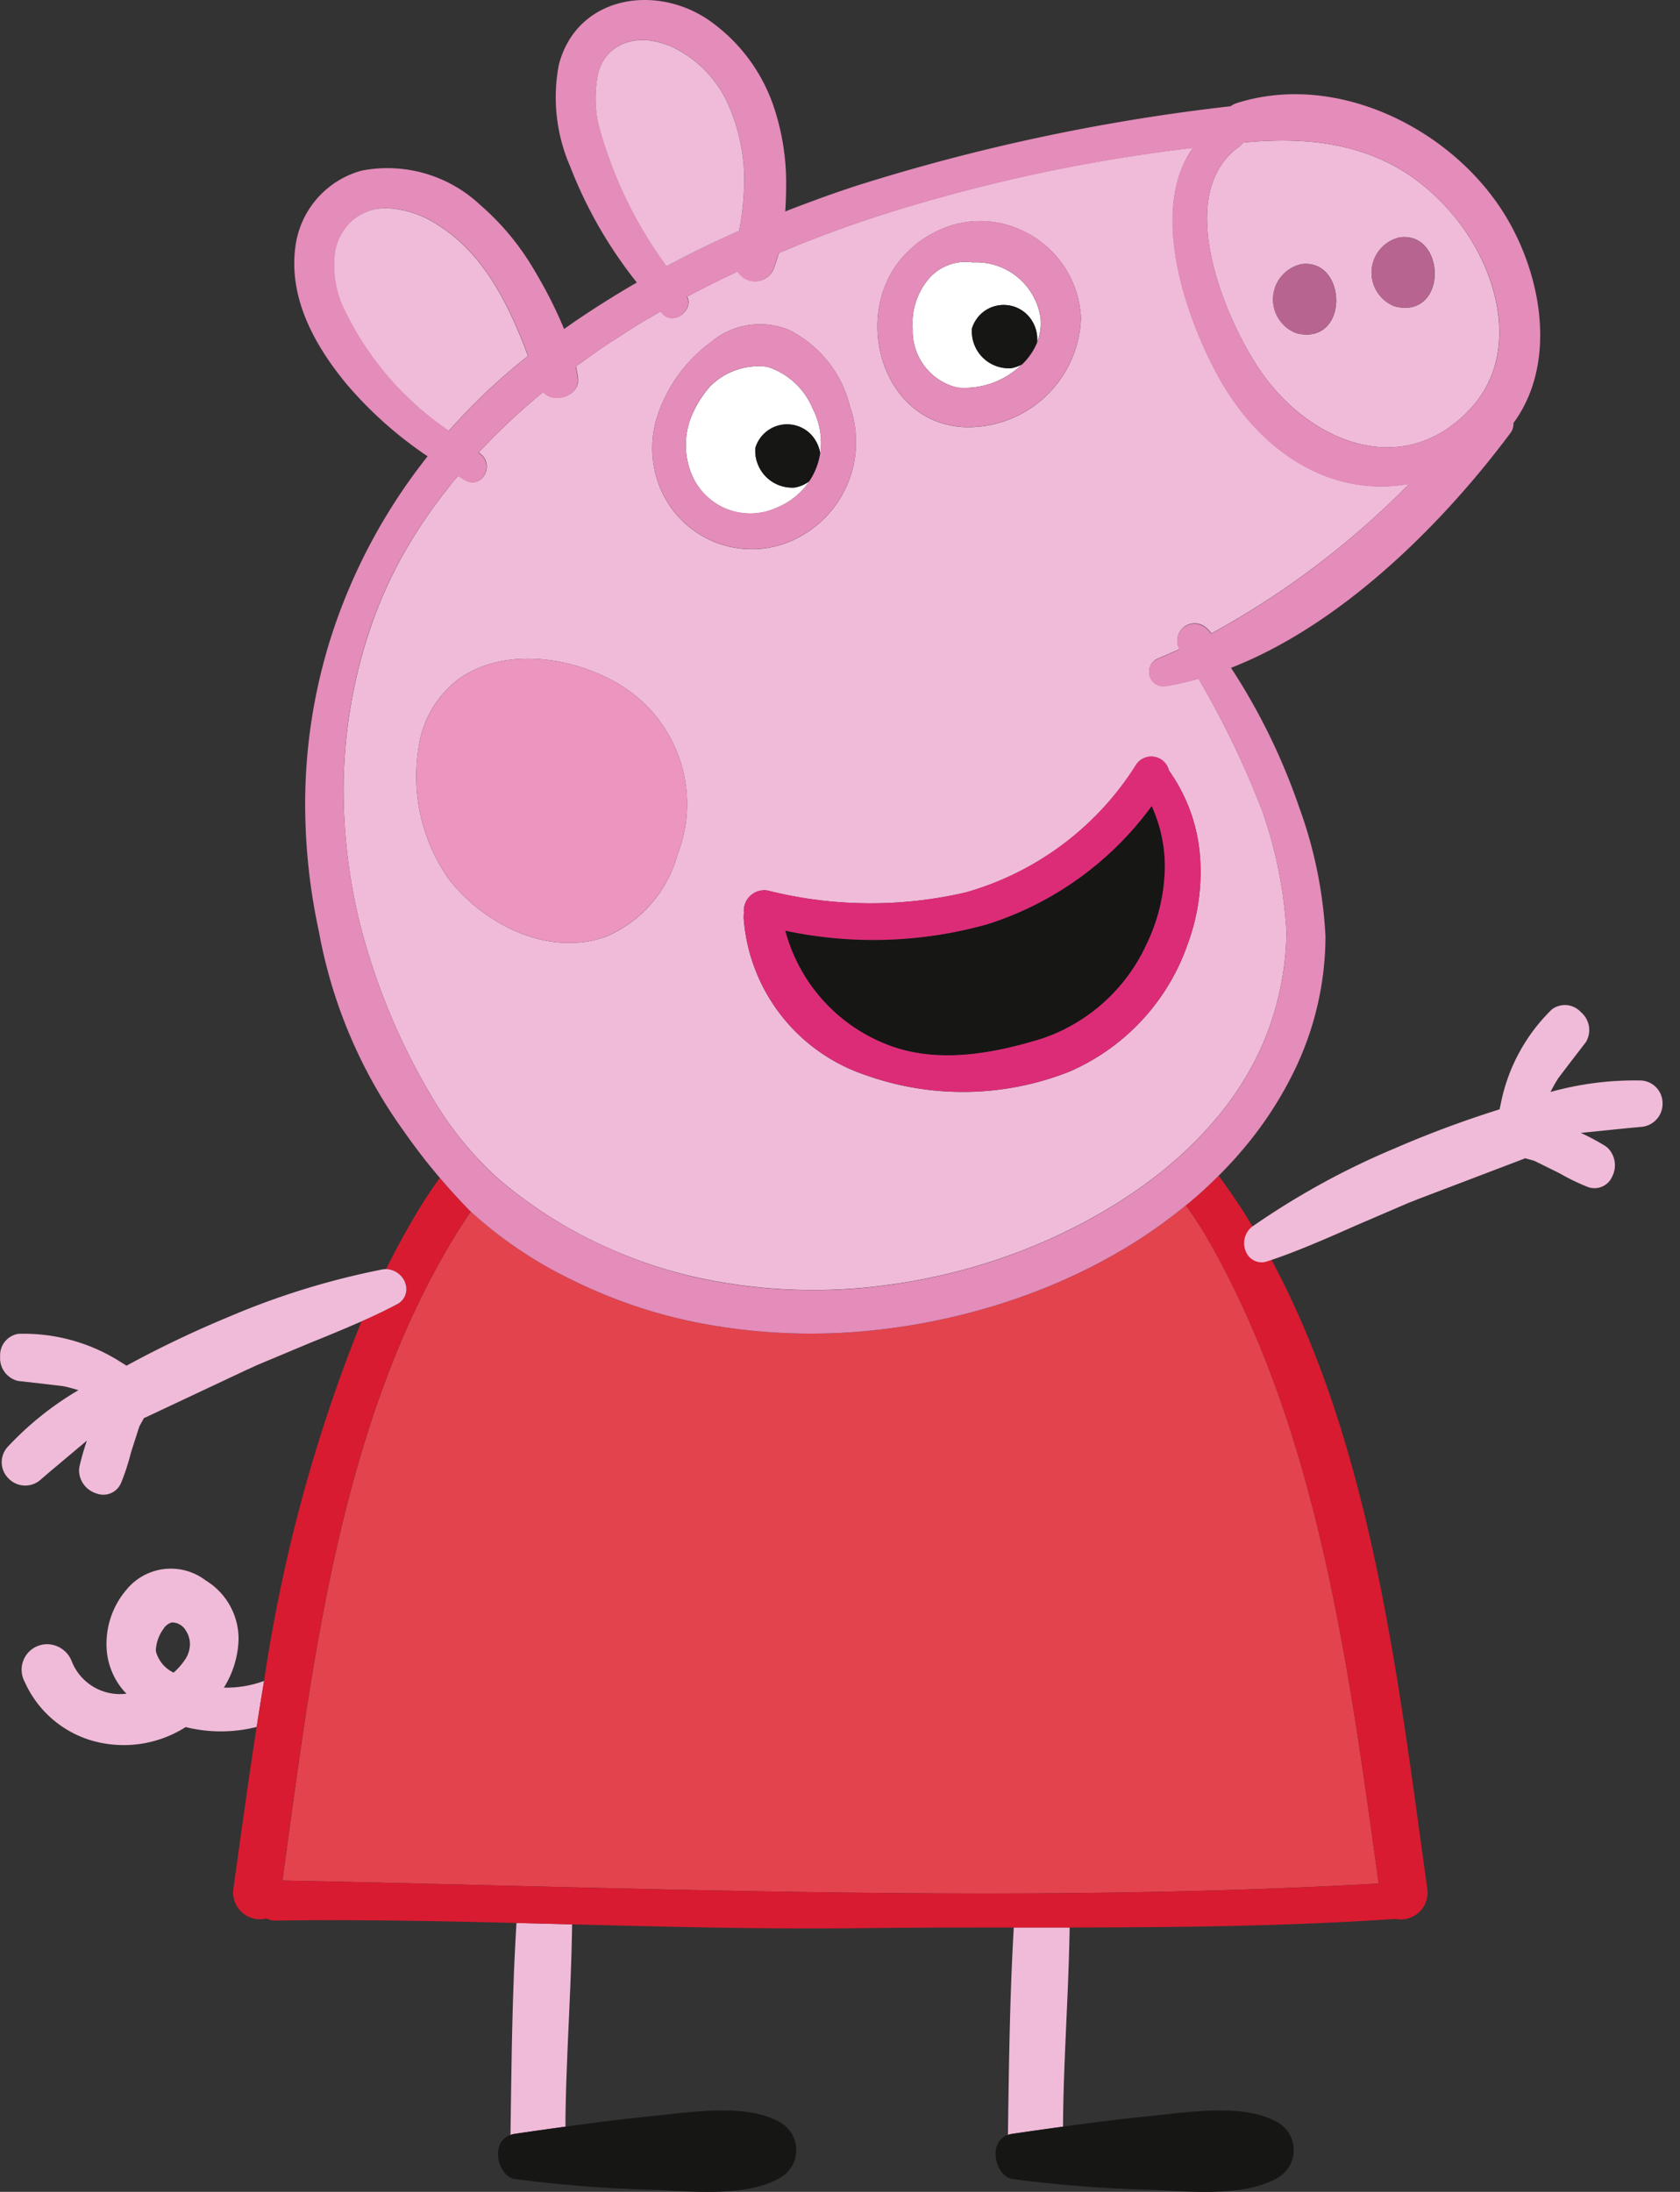 <svg id="Group_30072" data-name="Group 30072" xmlns="http://www.w3.org/2000/svg" width="69.807" height="91.051" viewBox="0 0 69.807 91.051">
  <rect x="0" y="0" width="69.807" height="91.051" fill="#333333" stroke="none"/>
  <path id="Path_8836" data-name="Path 8836" d="M10.675,168.891a4,4,0,0,0,.607-2,2.841,2.841,0,0,0-1.369-2.45,2.382,2.382,0,0,0-3.3.4,3.453,3.453,0,0,0-.819,2.219,2.945,2.945,0,0,0,.745,2l.088.086a2.15,2.15,0,0,1-2.269-1.323h0a1.11,1.11,0,0,0-.889-.721,1.058,1.058,0,0,0-1.075,1.55A4.414,4.414,0,0,0,5.2,171.1a4.793,4.793,0,0,0,3.883-.566,6.064,6.064,0,0,0,2.952-.006q.148-.954.309-1.911a4.541,4.541,0,0,1-1.673.278M9.1,167.666a2.8,2.8,0,0,1-.517.607,1.368,1.368,0,0,1-.732-.871.505.505,0,0,1-.006-.081,1.654,1.654,0,0,1,.321-.873.59.59,0,0,1,.344-.26.658.658,0,0,1,.581.339,1.008,1.008,0,0,1,.17.564,1.157,1.157,0,0,1-.16.573" transform="translate(-1.369 -98.791)" fill="#f0bbd8"/>
  <path id="Path_8838" data-name="Path 8838" d="M105.521,203.505c0,.015,0,.029,0,.043-.045,1.146-.073,2.295-.095,3.435-.019,1.027-.033,2.048-.046,3.052v.038a.95.95,0,0,1,.172-.043q1.054-.159,2.115-.3c.005-.88.03-1.771.066-2.662.023-.587.049-1.173.075-1.751,0,0,.063-1.435.074-1.719,0-.01,0-.019,0-.029.027-.694.049-1.4.061-2.118l-2.321,0q-.057.982-.1,2.057" transform="translate(-63.497 -121.385)" fill="#f0bbd8"/>
  <path id="Path_8839" data-name="Path 8839" d="M104.773,223.435a54.468,54.468,0,0,0,5.926.453c1.528.074,3.782.293,5.141-.519a1.327,1.327,0,0,0,0-2.268c-1.382-.821-3.677-.446-5.215-.293-1.263.126-2.5.283-3.737.453q-1.061.146-2.115.3a.978.978,0,0,0-.172.043c-.864.3-.519,1.717.172,1.828" transform="translate(-62.72 -132.92)" fill="#161615"/>
  <path id="Path_8840" data-name="Path 8840" d="M53.366,209.793a.977.977,0,0,1,.172-.043q1.055-.159,2.115-.3c0-.785.024-1.579.054-2.375.025-.684.055-1.368.086-2.042,0,0,.063-1.433.074-1.716,0-.01,0-.019,0-.03.029-.736.051-1.487.062-2.245l-2.311-.058c-.043.713-.081,1.458-.112,2.246,0,.014,0,.027,0,.041-.051,1.328-.081,2.659-.1,3.976-.014.831-.025,1.658-.036,2.472Z" transform="translate(-32.157 -121.105)" fill="#f0bbd8"/>
  <path id="Path_8841" data-name="Path 8841" d="M60.906,129.536q-.351.136-.705.261a26.665,26.665,0,0,1-5.538,1.311,24.661,24.661,0,0,1-7.646-.205,20.893,20.893,0,0,1-5.473-1.831,17.454,17.454,0,0,1-4.189-2.828q-.442.648-.848,1.329c-4.614,7.761-5.766,17.611-6.976,26.457,15.153.3,30.4.978,45.55.125-1.24-8.978-2.493-18.6-6.992-26.581-.311-.552-.657-1.078-1.017-1.591a21.067,21.067,0,0,1-2.64,1.848,23.869,23.869,0,0,1-3.525,1.706" transform="translate(-17.794 -75.913)" fill="#e3434d"/>
  <path id="Path_8842" data-name="Path 8842" d="M66.267,124.244c-.3-.465-.614-.917-.94-1.36-.368.368-.749.722-1.147,1.059-.07.059-.143.114-.214.173.36.513.706,1.038,1.017,1.591,4.5,7.986,5.753,17.6,6.992,26.581-15.148.853-30.4.172-45.55-.125,1.21-8.846,2.362-18.7,6.976-26.456q.405-.681.848-1.329c-.021-.021-.046-.042-.066-.063-.462-.479-.859-.916-1.219-1.34-.3.413-.581.835-.846,1.269-.5.821-.957,1.666-1.389,2.523a.879.879,0,0,1,.8.588.7.7,0,0,1-.365.882c-.474.25-.962.477-1.454.7a65.311,65.311,0,0,0-4.046,14.935q-.161.956-.309,1.911c-.353,2.272-.662,4.533-.971,6.748a1.115,1.115,0,0,0,1.371,1.211.8.8,0,0,0,.381.085c3.338-.046,6.675.016,10.012.1l2.311.058c4.01.1,8.021.207,12.034.158,2.105-.026,4.21-.027,6.315-.028l2.321,0c4.515-.007,9.028-.048,13.538-.357A1.116,1.116,0,0,0,74,152.528c-1.166-8.366-2.22-17.8-6.149-25.521q-.457-.9-.967-1.765c-.2-.336-.4-.67-.612-1" transform="translate(-14.69 -74.046)" fill="#d81b30"/>
  <path id="Path_8843" data-name="Path 8843" d="M52.588,221.607c-.865.3-.519,1.717.172,1.828a54.475,54.475,0,0,0,5.926.453c1.527.074,3.782.293,5.141-.519a1.327,1.327,0,0,0,0-2.268c-1.381-.821-3.676-.446-5.215-.293-1.263.126-2.5.283-3.736.453q-1.061.146-2.115.3a.974.974,0,0,0-.172.043" transform="translate(-31.379 -132.92)" fill="#161615"/>
  <path id="Path_8844" data-name="Path 8844" d="M16.845,133.242a.879.879,0,0,0-.8-.588.834.834,0,0,0-.155.013h0a32.006,32.006,0,0,0-6.418,1.983h0a44.56,44.56,0,0,0-4.216,2.015c-.094-.062-.2-.126-.3-.189a7.476,7.476,0,0,0-4.2-1.134.9.9,0,0,0-.75.942A.972.972,0,0,0,.755,137.3l.891.1.979.116c.208.042.42.1.635.166a13.052,13.052,0,0,0-2.927,2.341.944.944,0,0,0,.022,1.327.962.962,0,0,0,1.352.033l.4-.343,1.505-1.264a10.321,10.321,0,0,0-.305,1.058.941.941,0,0,0-.023.212,1.021,1.021,0,0,0,.723.926.8.8,0,0,0,1.031-.455,9.223,9.223,0,0,0,.4-1.23l.352-1.1.165-.3.034-.054c.02-.008.038-.01.058-.019l4.263-2.005.006,0h0l.357-.165,2.2-.921c.71-.287,1.434-.583,2.148-.9.492-.219.98-.447,1.454-.7a.7.7,0,0,0,.365-.882" transform="translate(0 -79.934)" fill="#f0bbd8"/>
  <path id="Path_32035" data-name="Path 32035" d="M.043.588A.879.879,0,0,1,.847,0,.834.834,0,0,1,1,.013H1A32.006,32.006,0,0,1,7.421,2h0a44.56,44.56,0,0,1,4.216,2.015c.094-.062.2-.126.3-.189a7.476,7.476,0,0,1,4.2-1.134.9.9,0,0,1,.75.942.972.972,0,0,1-.756,1.019l-.891.1-.979.116c-.208.042-.42.1-.635.166a13.052,13.052,0,0,1,2.927,2.341A.944.944,0,0,1,16.532,8.7a.962.962,0,0,1-1.352.033l-.4-.343L13.278,7.122a10.32,10.32,0,0,1,.305,1.058.941.941,0,0,1,.023.212,1.02,1.02,0,0,1-.723.926.8.8,0,0,1-1.031-.455,9.221,9.221,0,0,1-.4-1.23l-.352-1.1-.165-.3L10.9,6.18c-.02-.008-.038-.01-.058-.019l-4.263-2-.006,0h0l-.357-.165-2.2-.921c-.71-.287-1.434-.583-2.148-.9-.492-.219-.98-.447-1.454-.7A.7.7,0,0,1,.043.588" transform="matrix(0.695, -0.719, 0.719, 0.695, 51.337, 51.658)" fill="#f0bbd8"/>
  <path id="Path_8845" data-name="Path 8845" d="M42.381,58.3A18.682,18.682,0,0,0,46.6,61.007a19.245,19.245,0,0,0,4.062,1.38,22.623,22.623,0,0,0,7.61.331,24.4,24.4,0,0,0,5.15-1.205q.373-.132.739-.274a23.542,23.542,0,0,0,3.226-1.548,20.264,20.264,0,0,0,2.4-1.618,16.235,16.235,0,0,0,2.373-2.28,12.786,12.786,0,0,0,1.777-2.731,11.291,11.291,0,0,0,.449-1.081,12.244,12.244,0,0,0,.713-3.95,18.42,18.42,0,0,0-.989-4.987A37.451,37.451,0,0,0,71.444,37.5a12.68,12.68,0,0,1-1.352.306.6.6,0,0,1-.332-1.145c.3-.124.6-.255.894-.389a.719.719,0,0,1,1.113-.881,1.443,1.443,0,0,1,.214.23A35.233,35.233,0,0,0,80.2,29.406c-3.193.573-6.148-1.25-7.912-4.429-1.358-2.447-2.923-6.93-1.071-9.53A69.491,69.491,0,0,0,58.1,18.288q-.838.274-1.665.575l-.036.013q-.807.293-1.6.613l-.083.033c-.241.1-.477.2-.715.3a5.835,5.835,0,0,1-.25.75.848.848,0,0,1-1.455.01c-.71.333-1.411.681-2.1,1.049.283.572-.572,1.22-1.024.7l-.074-.087c-.126.073-.253.143-.378.217s-.259.147-.386.224c-.367.223-.726.456-1.085.69-.129.084-.261.163-.388.248-.436.293-.863.6-1.285.907.033.158.064.316.084.473.1.756-1,1.1-1.446.589a27.927,27.927,0,0,0-2.682,2.515l.05.036c.651.462.093,1.526-.625,1.1-.093-.055-.186-.114-.279-.17-.136.161-.273.321-.4.486l-.091.117q-.33.421-.64.857l-.041.056q-.34.483-.653.985l0,0a18.384,18.384,0,0,0-1.8,3.77A21.025,21.025,0,0,0,35.95,43.3a23.575,23.575,0,0,0,.6,4.182,27.062,27.062,0,0,0,3.27,7.771A14.028,14.028,0,0,0,42.381,58.3M70.215,41.317l.077.11A7.077,7.077,0,0,1,71.507,44.9a8.66,8.66,0,0,1-.514,3.629,8.987,8.987,0,0,1-4.9,5.29,12.029,12.029,0,0,1-8.513.139,7.447,7.447,0,0,1-5.032-6.461,1.109,1.109,0,0,1,.008-.254.851.851,0,0,1,.986-.939,17.5,17.5,0,0,0,8.265.069,12.319,12.319,0,0,0,7.048-5.3.754.754,0,0,1,1.36.25M51.27,23.452a3.171,3.171,0,0,1,3.134-.446A4.828,4.828,0,0,1,56.962,26.2a4.477,4.477,0,0,1-2.149,5.441,4.118,4.118,0,0,1-5.676-1.914,4.352,4.352,0,0,1-.124-3.3,6.258,6.258,0,0,1,2.257-2.97m12.637-4.659a4.2,4.2,0,0,1,2.65,3.729,4.684,4.684,0,0,1-4.929,4.519c-3.412-.235-4.594-4.726-2.448-7.089a4.471,4.471,0,0,1,2.008-1.287,4.044,4.044,0,0,1,2.72.128M39.053,40.264A4.272,4.272,0,0,1,40.726,37.5c1.92-1.35,4.79-.894,6.682.258a5.791,5.791,0,0,1,2.38,7.071,5.177,5.177,0,0,1-2.945,3.38c-2.378.873-5.074-.483-6.54-2.369a7.4,7.4,0,0,1-1.25-5.571" transform="translate(-21.643 -9.309)" fill="#f0bbd8"/>
  <path id="Path_8846" data-name="Path 8846" d="M127.7,14.776a.727.727,0,0,1-.169.172c-2.806,2.017-.531,7.31.974,9.431,1.991,2.807,5.8,4.443,8.6,1.494,2.083-2.187,1.261-5.543-.4-7.732-2.305-3.028-5.4-3.72-9-3.365m6.5,3.939c1.936-.262,2.007,3.41-.195,2.867a1.5,1.5,0,0,1,.195-2.867m-4.093,1.113c1.936-.262,2.007,3.41-.194,2.867a1.5,1.5,0,0,1,.194-2.867" transform="translate(-76.046 -8.853)" fill="#f0bbd8"/>
  <path id="Path_8847" data-name="Path 8847" d="M134.065,30.464c2.2.543,2.131-3.129.194-2.867a1.5,1.5,0,0,0-.194,2.867" transform="translate(-80.199 -16.622)" fill="#b76590"/>
  <path id="Path_8848" data-name="Path 8848" d="M144.363,27.662c2.2.543,2.131-3.128.195-2.866a1.5,1.5,0,0,0-.195,2.866" transform="translate(-86.404 -14.933)" fill="#b76590"/>
  <path id="Path_8849" data-name="Path 8849" d="M38.034,50.268c.02.021.045.042.066.063a17.462,17.462,0,0,0,4.189,2.828,20.883,20.883,0,0,0,5.473,1.83,24.648,24.648,0,0,0,7.646.205,26.67,26.67,0,0,0,5.538-1.311q.353-.125.705-.261a23.848,23.848,0,0,0,3.525-1.705,21.114,21.114,0,0,0,2.64-1.848c.071-.058.144-.114.214-.173.4-.336.779-.691,1.147-1.058a17.373,17.373,0,0,0,1.312-1.462,15.554,15.554,0,0,0,1.877-2.993A12.827,12.827,0,0,0,73.615,38.9a18.271,18.271,0,0,0-1.088-5.35,25.968,25.968,0,0,0-2.837-5.808c4.641-1.813,8.823-6.019,11.6-9.74a.64.64,0,0,0,.136-.43c1.724-2.342,1.26-5.766-.153-8.3-2.11-3.788-7.082-6.358-11.363-4.983a.8.8,0,0,0-.235.124,82.32,82.32,0,0,0-15.539,3.3c-.387.128-.773.258-1.157.394-.213.075-.424.153-.636.231q-.591.216-1.176.446c.027-.4.038-.8.038-1.183a9.954,9.954,0,0,0-.445-2.947,7.181,7.181,0,0,0-2.8-3.839c-2.229-1.5-5.461-.96-6.2,1.873a7.19,7.19,0,0,0,.465,4.216A18.406,18.406,0,0,0,45,11.736q-.476.275-.945.562l-.114.072q-.774.478-1.528.992l-.046.032c-.13.089-.259.181-.388.272a18.526,18.526,0,0,0-1.215-2.4A10.724,10.724,0,0,0,38.478,8.5a5.621,5.621,0,0,0-4.913-1.412,3.775,3.775,0,0,0-2.754,3.177c-.283,2.148.823,4.116,2.15,5.715a16.508,16.508,0,0,0,3.346,2.975,23.741,23.741,0,0,0-4.03,7.561A22.914,22.914,0,0,0,31.227,34a24.848,24.848,0,0,0,.562,4.69,20.4,20.4,0,0,0,3.486,8.239c.49.7.968,1.331,1.54,2,.36.424.757.862,1.219,1.34M32.846,33.993a21.026,21.026,0,0,1,1.093-7.949,18.4,18.4,0,0,1,1.8-3.77l0,0q.312-.5.653-.985l.041-.056q.309-.436.64-.857c.03-.039.06-.078.091-.116.131-.165.268-.324.4-.486.093.056.186.115.279.17.718.424,1.277-.64.625-1.1l-.05-.036a27.981,27.981,0,0,1,2.682-2.515c.451.514,1.545.167,1.446-.588-.021-.157-.052-.315-.084-.473.422-.31.849-.614,1.285-.907.127-.085.26-.165.388-.248.358-.234.718-.468,1.085-.691.127-.077.258-.148.386-.224s.252-.145.378-.217l.074.087c.452.518,1.307-.13,1.024-.7.688-.369,1.389-.716,2.1-1.049a.848.848,0,0,0,1.455-.01,5.815,5.815,0,0,0,.25-.75c.239-.1.475-.207.715-.3l.083-.033q.795-.318,1.6-.613l.036-.013q.827-.3,1.665-.575a69.523,69.523,0,0,1,13.116-2.84c-1.852,2.6-.288,7.083,1.071,9.53,1.765,3.179,4.72,5,7.912,4.428a35.223,35.223,0,0,1-8.217,6.218,1.457,1.457,0,0,0-.214-.229.719.719,0,0,0-1.113.88c-.295.135-.592.266-.894.389a.6.6,0,0,0,.332,1.145A12.779,12.779,0,0,0,68.34,28.2a37.434,37.434,0,0,1,2.665,5.541,18.418,18.418,0,0,1,.989,4.987,12.248,12.248,0,0,1-.713,3.95,11.374,11.374,0,0,1-.449,1.081,12.8,12.8,0,0,1-1.777,2.731,16.232,16.232,0,0,1-2.373,2.28,20.216,20.216,0,0,1-2.4,1.619,23.537,23.537,0,0,1-3.226,1.547q-.367.143-.739.275a24.422,24.422,0,0,1-5.15,1.205,22.634,22.634,0,0,1-7.61-.331A19.245,19.245,0,0,1,43.5,51.7a18.671,18.671,0,0,1-4.224-2.706,14.008,14.008,0,0,1-2.558-3.047,27.069,27.069,0,0,1-3.27-7.771,23.565,23.565,0,0,1-.6-4.181m-.1-21.375a4.213,4.213,0,0,1-.269-2.188,2.3,2.3,0,0,1,.744-1.305,2.111,2.111,0,0,1,1.565-.469,4.208,4.208,0,0,1,2.013.726c1.888,1.206,2.916,3.344,3.685,5.4a25.254,25.254,0,0,0-3.287,3.108,12.774,12.774,0,0,1-4.45-5.276M43.369,3.189a1.785,1.785,0,0,1,.665-1.144l.024-.017c.048-.035.1-.066.151-.1s.1-.059.157-.087l.02-.011a2.784,2.784,0,0,1,.342-.109c.06-.015.12-.027.18-.038h0l.081-.006a3.222,3.222,0,0,1,.382-.007c.1,0,.128,0,.137,0a.347.347,0,0,0,.092.019,3.866,3.866,0,0,1,.4.088c.067.018.347.119.358.118a4.817,4.817,0,0,1,2.534,2.665,7.828,7.828,0,0,1,.57,2.685,11.587,11.587,0,0,1-.209,2.336q-1.535.68-3.017,1.47a17.643,17.643,0,0,1-2.821-5.864,4.985,4.985,0,0,1-.045-2m35.83,6.1c1.666,2.188,2.488,5.545.4,7.732-2.809,2.949-6.614,1.314-8.6-1.494-1.5-2.121-3.78-7.414-.973-9.431a.723.723,0,0,0,.169-.172c3.6-.355,6.7.337,9,3.365" transform="translate(-18.539 0)" fill="#e48cba"/>
  <path id="Path_8850" data-name="Path 8850" d="M51.42,80.376A5.176,5.176,0,0,0,54.365,77a5.79,5.79,0,0,0-2.38-7.07c-1.892-1.153-4.762-1.608-6.682-.258a4.276,4.276,0,0,0-1.674,2.768,7.407,7.407,0,0,0,1.25,5.571c1.466,1.887,4.162,3.243,6.541,2.369" transform="translate(-26.219 -41.481)" fill="#eb95bf"/>
  <path id="Path_8851" data-name="Path 8851" d="M100.733,29.751a2.7,2.7,0,0,0-2.822-2.335,2.017,2.017,0,0,0-1.894.761,2.869,2.869,0,0,0-.6,2,2.416,2.416,0,0,0,1.858,2.438,3.421,3.421,0,0,0,2.684-.965,1.5,1.5,0,0,1-.448.159,1.534,1.534,0,0,1-1.634-1.649,1.378,1.378,0,0,1,2.331-.535,1.442,1.442,0,0,1,.374,1.115,2.083,2.083,0,0,0,.148-.991" transform="translate(-57.492 -16.515)" fill="#fff"/>
  <path id="Path_8852" data-name="Path 8852" d="M75.48,44.136a3.008,3.008,0,0,0,1.36-1.105,1.422,1.422,0,0,1-.618.269,1.534,1.534,0,0,1-1.634-1.649,1.378,1.378,0,0,1,2.331-.535,1.515,1.515,0,0,1,.366.764,3.1,3.1,0,0,0-.318-1.866,3.03,3.03,0,0,0-1.89-1.733,2.845,2.845,0,0,0-2.368.814,4.406,4.406,0,0,0-.7,1.074,3.167,3.167,0,0,0-.1,2.5,2.634,2.634,0,0,0,3.571,1.467" transform="translate(-43.202 -23.046)" fill="#fff"/>
  <path id="Path_8853" data-name="Path 8853" d="M78.951,45.345a1.534,1.534,0,0,0,1.634,1.649,1.424,1.424,0,0,0,.618-.269,2.827,2.827,0,0,0,.446-1.15,1.519,1.519,0,0,0-.366-.764,1.378,1.378,0,0,0-2.331.535" transform="translate(-47.564 -26.741)" fill="#161615"/>
  <path id="Path_8854" data-name="Path 8854" d="M103.93,32.333a1.379,1.379,0,0,0-2.331.535,1.534,1.534,0,0,0,1.634,1.649,1.5,1.5,0,0,0,.448-.159,2.666,2.666,0,0,0,.623-.909,1.44,1.44,0,0,0-.374-1.115" transform="translate(-61.211 -19.222)" fill="#161615"/>
  <path id="Path_8855" data-name="Path 8855" d="M69.441,35.769a6.211,6.211,0,0,0-.977,1.753,4.352,4.352,0,0,0,.123,3.3,4.118,4.118,0,0,0,5.676,1.914,4.477,4.477,0,0,0,2.15-5.441,4.828,4.828,0,0,0-2.558-3.191,3.171,3.171,0,0,0-3.134.446,6.214,6.214,0,0,0-1.28,1.216m.456,1.764a4.411,4.411,0,0,1,.7-1.074,2.845,2.845,0,0,1,2.368-.814,3.028,3.028,0,0,1,1.89,1.733,3.1,3.1,0,0,1,.318,1.866,2.829,2.829,0,0,1-.446,1.15,3,3,0,0,1-1.36,1.1A2.634,2.634,0,0,1,69.8,40.033a3.168,3.168,0,0,1,.1-2.5" transform="translate(-41.093 -20.409)" fill="#e48cba"/>
  <path id="Path_8856" data-name="Path 8856" d="M92.814,24.562c-2.146,2.363-.964,6.854,2.448,7.089a4.684,4.684,0,0,0,4.929-4.519,4.2,4.2,0,0,0-2.65-3.729,4.04,4.04,0,0,0-2.719-.128,4.47,4.47,0,0,0-2.008,1.286m4.933,4.493a3.421,3.421,0,0,1-2.684.965A2.416,2.416,0,0,1,93.2,27.582a2.867,2.867,0,0,1,.6-2A2.017,2.017,0,0,1,95.7,24.82a2.7,2.7,0,0,1,2.822,2.335,2.083,2.083,0,0,1-.148.991,2.666,2.666,0,0,1-.623.909" transform="translate(-55.277 -13.919)" fill="#e48cba"/>
  <path id="Path_8857" data-name="Path 8857" d="M90.51,89.164a17.552,17.552,0,0,1-8.4.267A7.008,7.008,0,0,0,86.192,94.1c2.121.9,4.518.459,6.63-.2a7.38,7.38,0,0,0,4.3-3.9,7.564,7.564,0,0,0,.752-2.872,6.065,6.065,0,0,0-.535-2.881,13.5,13.5,0,0,1-6.824,4.911" transform="translate(-49.479 -50.769)" fill="#161615"/>
  <path id="Path_8858" data-name="Path 8858" d="M87.016,84.694a17.491,17.491,0,0,1-8.265-.069.851.851,0,0,0-.986.939,1.114,1.114,0,0,0-.008.254,7.447,7.447,0,0,0,5.032,6.461,12.031,12.031,0,0,0,8.513-.139,8.987,8.987,0,0,0,4.9-5.29,8.661,8.661,0,0,0,.514-3.629A7.074,7.074,0,0,0,95.5,79.751l-.077-.11a.754.754,0,0,0-1.36-.25,12.319,12.319,0,0,1-7.048,5.3m8.226-.7a7.567,7.567,0,0,1-.752,2.872,7.378,7.378,0,0,1-4.3,3.9c-2.113.658-4.509,1.1-6.63.2a7.011,7.011,0,0,1-4.078-4.67,17.542,17.542,0,0,0,8.4-.267,13.5,13.5,0,0,0,6.825-4.911A6.061,6.061,0,0,1,95.242,84" transform="translate(-46.852 -47.633)" fill="#dd2c77"/>
  <path id="Path_8859" data-name="Path 8859" d="M68.236,12.118a11.559,11.559,0,0,0,.209-2.336,7.822,7.822,0,0,0-.57-2.686,4.82,4.82,0,0,0-2.534-2.665c-.01,0-.291-.1-.358-.117a3.736,3.736,0,0,0-.4-.088.34.34,0,0,1-.092-.019c-.01,0-.04,0-.138,0a3.217,3.217,0,0,0-.382.007l-.081.006h0c-.06.012-.12.023-.18.038a2.786,2.786,0,0,0-.342.109l-.02.011c-.053.028-.107.056-.157.087s-.1.063-.151.1l-.024.016a1.786,1.786,0,0,0-.665,1.144,4.976,4.976,0,0,0,.045,2,17.626,17.626,0,0,0,2.821,5.864q1.481-.79,3.017-1.47" transform="translate(-37.523 -2.533)" fill="#f0bbd8"/>
  <path id="Path_8860" data-name="Path 8860" d="M39.7,31.017a25.2,25.2,0,0,1,3.287-3.108c-.769-2.061-1.8-4.2-3.685-5.4a4.214,4.214,0,0,0-2.013-.726,2.111,2.111,0,0,0-1.566.469,2.3,2.3,0,0,0-.744,1.3,4.212,4.212,0,0,0,.269,2.188A12.776,12.776,0,0,0,39.7,31.017" transform="translate(-21.049 -13.123)" fill="#f0bbd8"/>
</svg>
